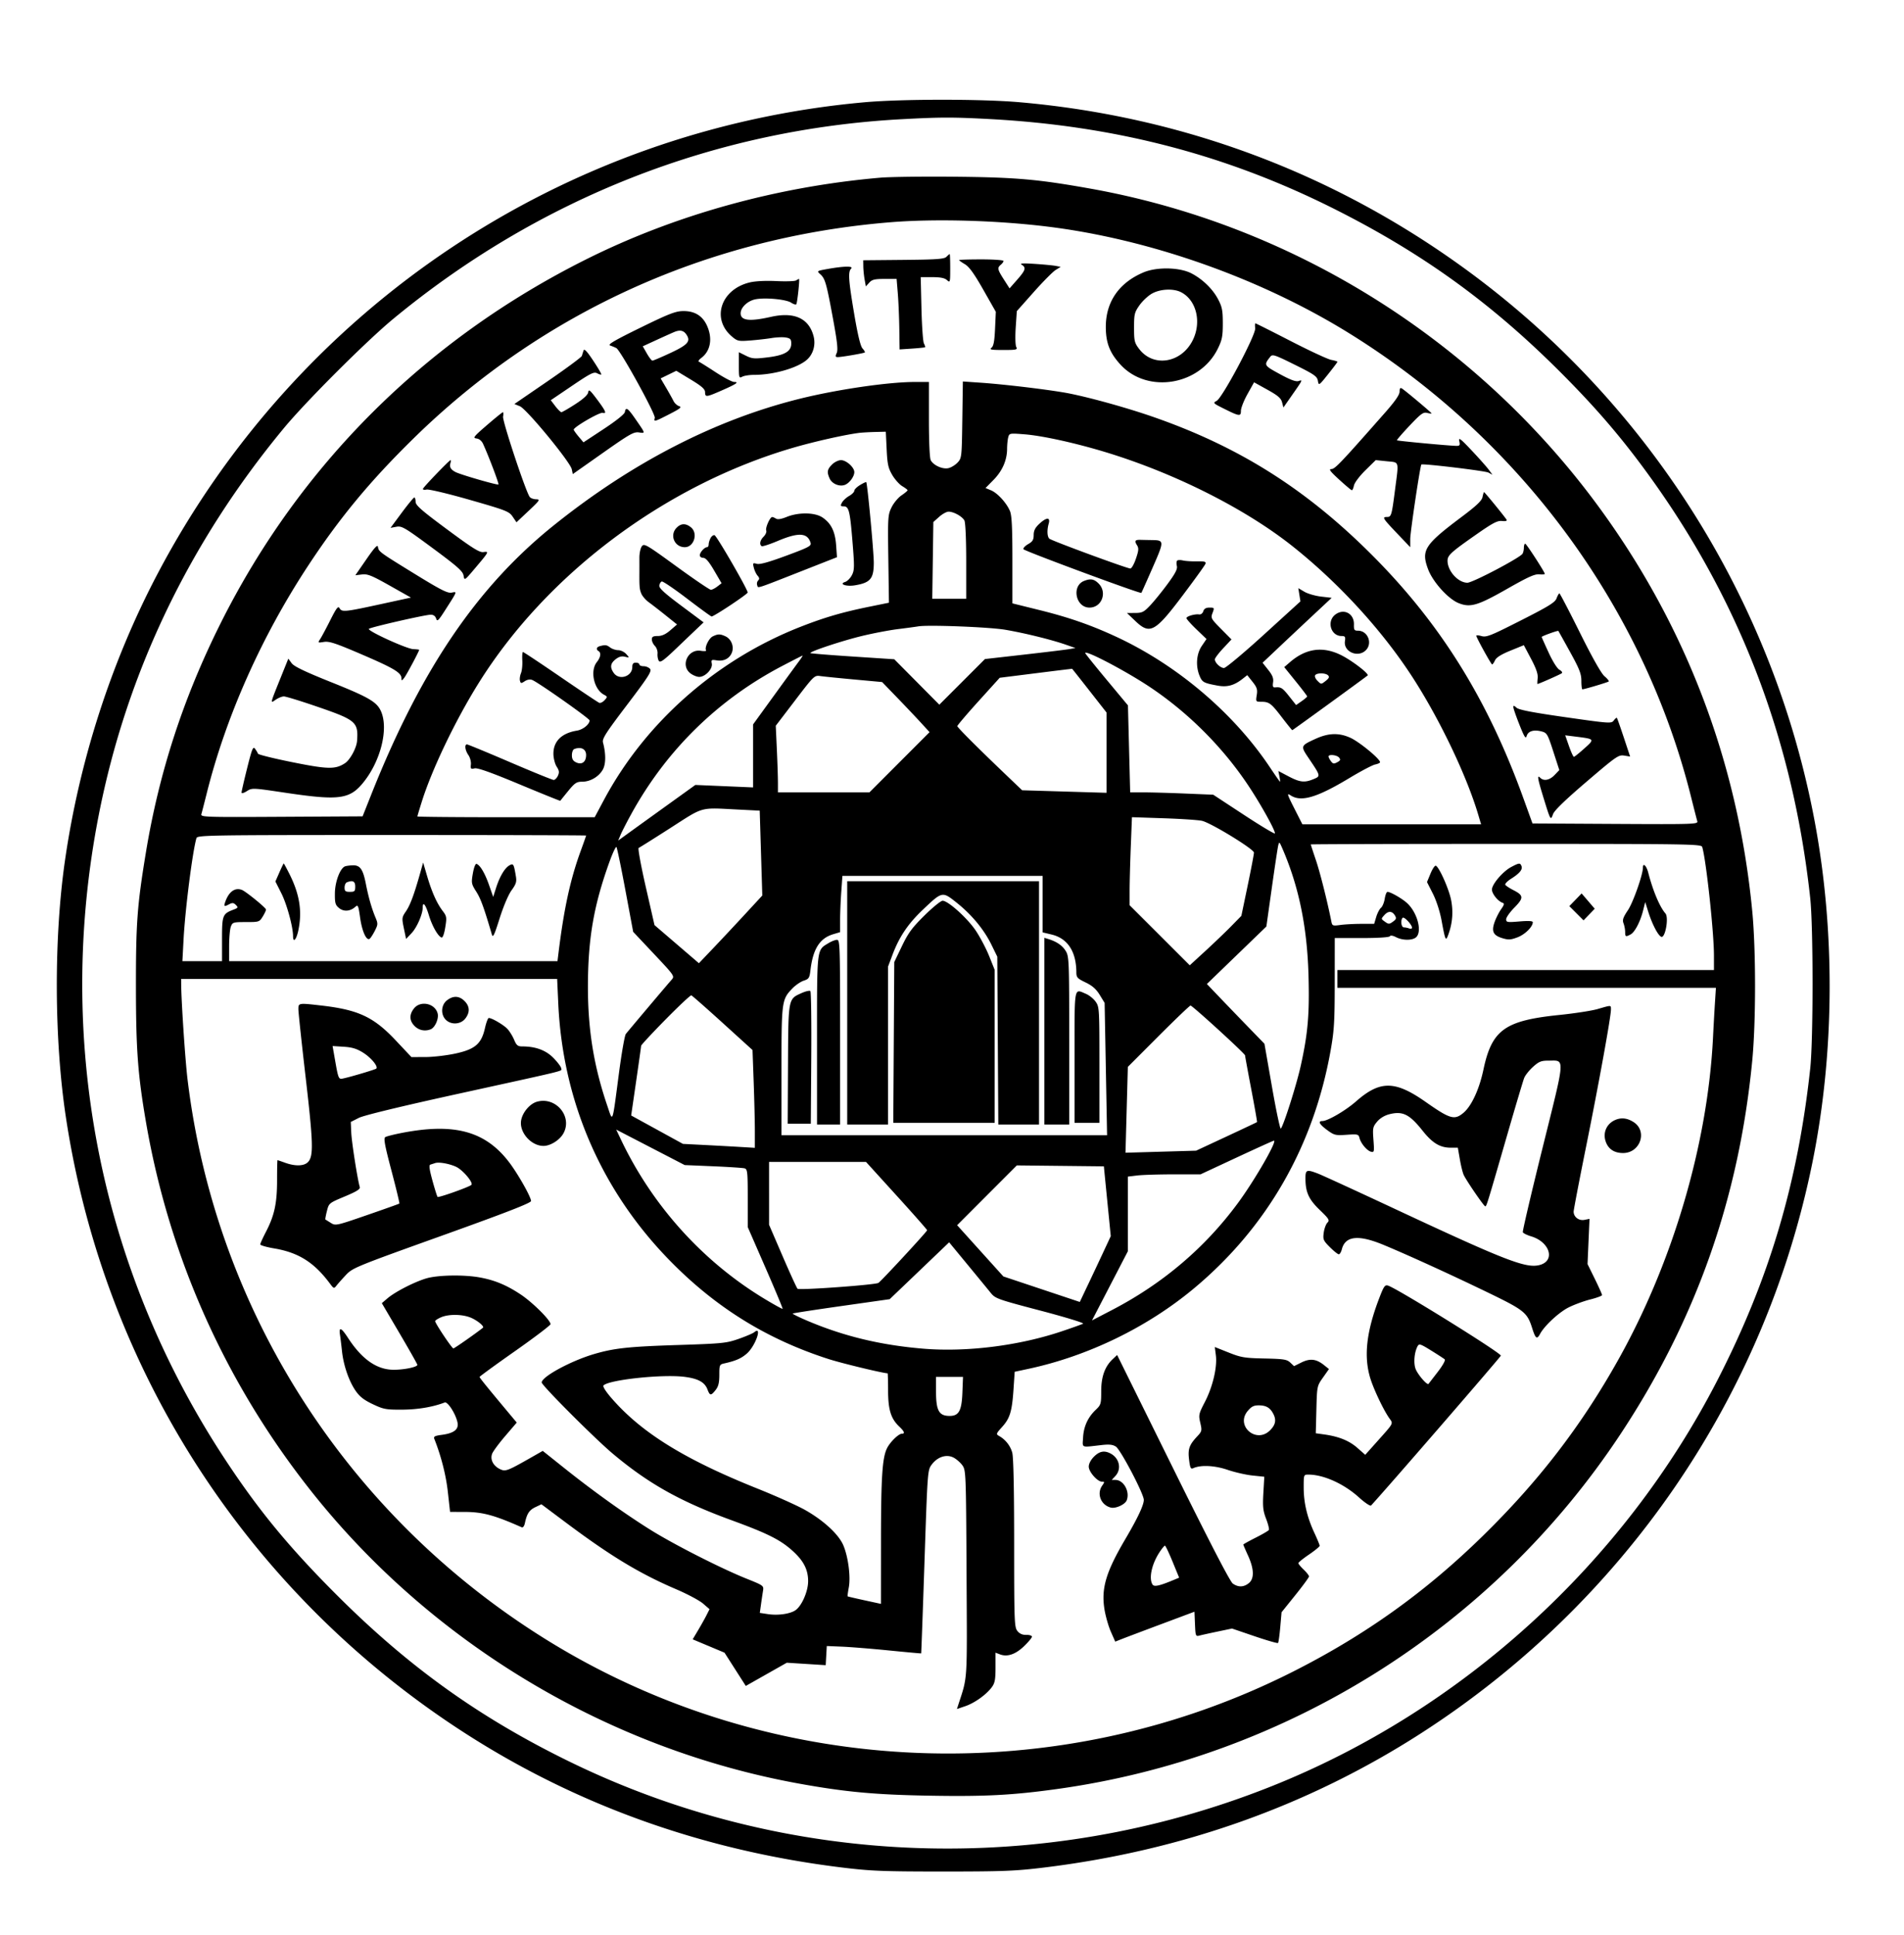 <svg xmlns="http://www.w3.org/2000/svg" viewBox="0 0 1072 1089"><path d="M486.5 57.586C317.376 72.834 167.894 172.57 88.705 323c-26.051 49.487-44.046 105.223-52.141 161.5-6.3 43.804-6.082 100.714.555 144.5C58.781 771.92 140.117 897.3 262 975.66c63.238 40.657 134.439 66.006 212.075 75.505 16.191 1.981 23.093 2.254 56.925 2.254 33.832 0 40.734-.273 56.925-2.254 77.686-9.505 148.797-34.822 212.075-75.505 114.179-73.407 193.584-189.114 220.398-321.16 12.633-62.21 12.978-131.195.97-194-23.639-123.633-93.793-234.205-195.868-308.711C751.225 97.575 665.828 65.573 574 57.542c-21.508-1.881-66.396-1.858-87.5.044m21 9.523c-105.097 5.693-203.815 44.454-286 112.297-15.142 12.499-49.189 46.499-61.681 61.594-53.495 64.644-88.613 138.038-104.24 217.855-24.643 125.868.225 253.968 70.067 360.924 19.24 29.464 36.529 50.558 63.772 77.81 40.591 40.604 80.459 69.166 131.082 93.909 122.58 59.915 266.253 65.122 394.5 14.3 107.764-42.706 199.025-125.7 252.156-229.314 28.936-56.43 45.049-110.61 52.041-174.984 1.754-16.153 1.754-79.847 0-96-9.533-87.775-38.89-165.433-88.994-235.419-15.976-22.315-30.587-39.478-51.194-60.137-39.265-39.364-78.108-67.42-128.009-92.463-60.469-30.345-122.956-46.636-193.5-50.445-20.994-1.133-27.913-1.123-50 .073m-12 32.917c-58.271 5.062-115.579 20.987-165.611 46.021C239.538 191.254 168.72 261.793 124.126 351c-20.894 41.797-34.58 83.826-42.012 129.023-4.894 29.762-5.617 39.614-5.577 75.977.039 34.858 1.067 48.75 5.546 74.976 13.121 76.822 45.166 148.22 94.021 209.481 67.887 85.127 166.846 144.176 274.059 163.534 25.919 4.68 42.516 6.209 73.159 6.742 31.219.542 46.832-.272 71.828-3.745 129.527-18 245.419-91.026 317.377-199.988 42.441-64.264 66.573-132.717 74.033-210 2.098-21.728 2.105-62.153.015-84-8.116-84.831-38.019-162.696-88.535-230.538-69.055-92.738-171.76-156.365-284.75-176.405-29.282-5.194-41.252-6.233-75.79-6.579-17.6-.177-36.5.07-42 .548m6 25.063c-102.648 8.305-195.918 50.498-268.362 121.398-24.619 24.094-41.876 44.911-59.699 72.013-26.231 39.888-46.17 84.641-57.029 128-1.377 5.5-2.74 10.792-3.028 11.76-.495 1.665 1.95 1.746 45.125 1.5l45.649-.26 4.765-12c28.016-70.543 59.669-117.197 103.126-151.999 43.792-35.07 90.176-58.981 137.453-70.857 21.348-5.363 50.532-9.644 65.744-9.644H523v21.066c0 12.536.417 21.845 1.03 22.989 1.539 2.877 6.651 5.174 9.917 4.457 1.541-.339 3.871-1.753 5.177-3.142 2.327-2.475 2.382-2.967 2.682-24.087l.306-21.561 10.088.695c14.41.992 40.928 4.234 50.3 6.149 12.726 2.601 32.495 8.137 46.797 13.106 48.146 16.728 85.825 40.46 122.75 77.312 38.761 38.684 65.432 81.408 85.537 137.016l5.242 14.5 46.658.26c44.136.246 46.629.165 46.132-1.5-.289-.968-1.876-7.16-3.527-13.76C925.27 341.279 855.352 246.665 759 187.207c-49.655-30.642-111.804-52.57-169-59.63-28.687-3.541-63.417-4.518-88.5-2.488m31.391 19.449c-1.28 1.279-5.342 1.573-24.208 1.75l-22.67.212.051 3.5c.028 1.925.363 5.236.744 7.357l.692 3.857 1.905-2.107c1.579-1.747 3.06-2.107 8.66-2.107h6.755l.678 8.25c.373 4.537.751 13.467.84 19.843l.162 11.592 7-.472c3.85-.259 7.149-.6 7.331-.757.182-.156-.103-1.111-.633-2.12-.529-1.01-1.154-9.824-1.388-19.586l-.425-17.75h6.479c4.625 0 7.002.473 8.307 1.655 1.758 1.59 1.829 1.337 1.829-6.5 0-4.485-.129-8.155-.286-8.155-.157 0-.977.692-1.823 1.538m7.109 1.863c0 .221 1.48 1.275 3.289 2.342 2.391 1.411 5.215 5.33 10.338 14.349l7.048 12.408-.432 9.5c-.325 7.133-.83 9.811-2.029 10.75-1.313 1.028-.136 1.25 6.63 1.25 7.514 0 8.148-.152 7.319-1.75-.499-.963-.627-5.886-.285-10.941l.622-9.191 9.5-10.688c5.225-5.879 10.782-11.485 12.348-12.458l2.849-1.77-2.849-.542c-1.566-.298-6.898-.808-11.848-1.133-6.663-.438-8.545-.31-7.25.491 2.613 1.615 2.18 3.048-2.545 8.417l-4.294 4.881-3.206-4.996c-3.626-5.652-3.814-6.569-1.705-8.32.825-.685 1.5-1.64 1.5-2.122 0-.483-5.625-.878-12.5-.878s-12.5.181-12.5.401m-73.861 4.971c-6.312 1.119-6.345 1.143-4.288 2.999 2.73 2.463 3.455 5.004 7.16 25.079 2.388 12.942 2.88 17.494 2.08 19.25-.863 1.893-.757 2.3.599 2.3 2.198 0 14.7-2.151 15.221-2.619.225-.203-.357-1.217-1.296-2.253-1.145-1.266-2.672-7.591-4.649-19.257-3.237-19.104-3.565-23.872-1.766-25.671 1.522-1.522-3.913-1.45-13.061.172m177.704 1.943c-13.803 5.822-21.244 16.571-21.244 30.685 0 8.979 2.23 14.689 8.314 21.29 15.219 16.511 44.646 11.64 54.762-9.064 2.396-4.903 2.798-6.948 2.798-14.226-.001-7.264-.388-9.236-2.659-13.563-3.033-5.777-8.761-11.335-15.019-14.573-6.657-3.444-19.469-3.705-26.952-.549m-195.651 4.545c-.72.457-5.729.617-11.132.357-5.985-.288-11.817.005-14.924.75-16.351 3.923-21.794 20.57-9.977 30.513 3.028 2.548 3.674 2.684 10.286 2.169 3.88-.303 9.305-.921 12.055-1.374 2.75-.453 6.35-.583 8-.29 2.516.448 3 1 3 3.417 0 4.413-3.775 6.599-13.408 7.764-7.334.887-8.613.785-12.145-.962L416 198.251v7.41c0 7.016.103 7.354 1.934 6.374 1.064-.569 4.065-1.035 6.668-1.035 11.231 0 25.12-4.08 30.055-8.829 3.344-3.218 4.656-8.297 3.373-13.06-2.7-10.026-10.932-13.705-24.04-10.745-11.974 2.704-16.99 2.108-16.99-2.018 0-3.333 4.007-7.071 8.477-7.91 5.574-1.045 17.112.063 19.939 1.915 1.364.894 2.682 1.292 2.93.886.583-.956 2.003-14.244 1.52-14.224-.201.009-.955.389-1.674.845m200.35 7.415c-2.178 1.233-5.328 4.189-7 6.57-2.793 3.973-3.042 5.002-3.042 12.569 0 7.542.245 8.563 2.882 12.02 8.057 10.563 23.876 7.914 30.224-5.061 4.987-10.193 1.977-22.435-6.608-26.874-4.308-2.228-11.774-1.876-16.456.776M360.5 184.479c-14.499 7.099-18.526 9.465-17 9.984 1.1.375 2.675 1.03 3.5 1.456 2.332 1.205 22.191 37.243 21.654 39.296-.619 2.368-.352 2.299 8.303-2.131 6.082-3.114 7.078-3.938 5.402-4.47-1.131-.359-2.547-1.656-3.147-2.883-.6-1.227-2.478-4.595-4.173-7.483l-3.082-5.253 4.409-2.142 4.41-2.143 8.086 4.895c6.229 3.771 8.092 5.412 8.112 7.145.034 2.914.623 2.855 9.267-.922 8.28-3.619 10.063-4.828 7.118-4.828-1.123 0-5.825-2.475-10.448-5.499-4.624-3.025-8.858-5.678-9.409-5.897-.551-.218.013-1.146 1.254-2.061 5.297-3.909 6.573-11.018 3.28-18.272-2.532-5.578-7.018-8.289-13.536-8.18-4.189.071-8.08 1.593-24 9.388m346.201.271c.468 3.631-18.431 39.206-21.735 40.913-2.14 1.106-1.96 1.31 3.641 4.12 9.226 4.628 10.06 4.748 10.06 1.442 0-1.542 1.665-5.782 3.701-9.422l3.701-6.618 7.494 4.157c5.908 3.278 7.656 4.778 8.261 7.089l.768 2.932 4.493-6.432c6.584-9.424 6.502-9.252 4.024-8.466-1.527.485-4.574-.647-10.63-3.948-8.95-4.879-9.001-4.971-5.302-9.714 1.214-1.557 2.349-1.188 13.823 4.5 11.009 5.458 12.56 6.536 13 9.042.494 2.809.568 2.761 5.75-3.713 2.888-3.607 5.25-6.75 5.25-6.984 0-.234-1.576-.721-3.501-1.082-1.926-.361-12.205-5.137-22.842-10.612-10.638-5.474-19.559-9.954-19.826-9.954-.266 0-.325 1.238-.13 2.75M380 186.725c-.825.312-5.236 2.284-9.803 4.381l-8.303 3.814 2.303 4.032c1.267 2.218 2.676 4.036 3.132 4.04.455.005 4.868-1.869 9.806-4.163 10.063-4.676 11.86-6.661 9.413-10.396-1.55-2.366-3.478-2.869-6.548-1.708m-51.457 10.581c-.299.932-.724 2.291-.945 3.02-.221.729-8.858 7.119-19.194 14.2l-18.792 12.873 3.101 1.266c3.779 1.541 28.321 31.329 29.2 35.44l.587 2.743 17-11.967c15.073-10.611 17.371-11.913 20.272-11.484 3.712.549 3.789.833-2.081-7.647-4.254-6.145-5.365-6.87-5.871-3.834-.195 1.167-4.815 4.877-11.82 9.49l-11.5 7.573-2.723-3.239c-1.498-1.782-2.735-3.536-2.75-3.898-.059-1.439 14.551-9.92 16.302-9.464 2.478.645 1.727-1.063-3.549-8.065-3.633-4.821-4.328-5.351-4.599-3.501-.209 1.43-2.716 3.731-7.281 6.684-3.829 2.477-7.345 4.504-7.812 4.504-.468 0-2.007-1.516-3.42-3.368l-2.568-3.368 12.011-8.135c10.288-6.967 12.302-7.979 14.036-7.05 1.113.595 2.194.913 2.402.706.207-.208-1.837-3.707-4.543-7.776-3.595-5.406-5.066-6.942-5.463-5.703M788 220.434c0 1.771-2.497 5.385-8.159 11.809-25.246 28.644-28.21 31.758-30.241 31.773-1.647.013-.699 1.298 4.4 5.957 3.575 3.267 6.781 5.96 7.125 5.983.344.024.879-1.194 1.19-2.706.315-1.534 3.149-5.295 6.411-8.507l5.846-5.757 6.214.649c7.224.755 6.808-.66 4.673 15.907-1.902 14.756-2.111 15.458-4.61 15.458-2.803 0-2.323.764 5.901 9.396l7.25 7.61v-4.596c0-3.933 5.612-41.48 6.269-41.944.912-.644 35.917 3.563 37.734 4.535l2.298 1.23-2.108-2.865c-1.159-1.576-5.503-6.466-9.654-10.866-6.196-6.568-7.437-7.508-6.934-5.25.534 2.402.313 2.745-1.747 2.712-4.165-.068-32.994-2.765-33.347-3.12-.188-.188 2.995-3.878 7.073-8.201 6.399-6.781 7.758-7.772 9.916-7.23 1.375.345 2.5.465 2.5.268 0-.426-14.938-12.95-16.75-14.043-.87-.525-1.25.021-1.25 1.798m-513.846 18.869c-7.447 6.422-8.081 7.23-5.886 7.5 1.525.188 2.929 1.328 3.696 3 3.154 6.879 9.073 22.493 8.677 22.889-.511.511-21.154-5.451-24.141-6.973-2.688-1.369-3.564-2.866-2.91-4.969.3-.962.336-1.75.081-1.75-.689 0-15.113 14.977-15.519 16.113-.193.541.696.746 2 .461 1.323-.29 11.953 2.236 24.348 5.786 20.539 5.882 22.142 6.51 24.145 9.462l2.145 3.162 6.855-6.449c6.299-5.925 6.642-6.452 4.227-6.492-1.445-.024-3.068-.605-3.607-1.293-2.186-2.789-15.481-42.84-15.021-45.248.263-1.376.204-2.478-.133-2.449-.336.029-4.367 3.291-8.957 7.25M483.5 243.69c-8.215 1.068-25.3 4.925-37.082 8.37-72.013 21.058-138.813 71.144-177.192 132.857-12.939 20.806-25.923 47.904-31.669 66.091-1.406 4.452-2.557 8.297-2.557 8.544 0 .246 22.46.448 49.911.448h49.911l5.142-9.623c23.435-43.86 63.553-79.153 111.036-97.681 13.432-5.241 23.281-8.108 38.5-11.207l11-2.241-.35-24.601c-.335-23.479-.253-24.803 1.79-29.023 1.177-2.431 3.694-5.479 5.593-6.773 1.899-1.293 3.456-2.591 3.46-2.885.004-.294-1.337-1.329-2.979-2.299-1.643-.97-4.188-3.815-5.657-6.322-2.27-3.872-2.743-6.045-3.148-14.451l-.476-9.894-6.117.15c-3.364.082-7.466.325-9.116.54m84.158 2.454c-.347 1.296-.637 4.212-.644 6.48-.021 6.38-2.662 12.437-7.62 17.477l-4.526 4.602 3.071 1.272c3.664 1.517 8.777 7.102 10.686 11.67 1.039 2.486 1.375 9.242 1.375 27.63v24.34l15.25 3.777c16.601 4.111 29.185 8.494 43.418 15.124 34.31 15.983 66.077 43.004 86.401 73.495 2.929 4.394 5.45 7.989 5.603 7.989.153 0 .007-1.356-.325-3.014l-.603-3.014 5.73 3.014c6.436 3.386 9.023 3.669 14.109 1.544 4.053-1.694 4.059-1.671-2.879-11.938-4.538-6.714-4.478-6.872 4.047-10.752 7.297-3.321 13.179-3.476 19.637-.52 5.036 2.306 16.612 11.852 16.612 13.7 0 .402-1.237.978-2.75 1.282-1.513.303-8.059 3.749-14.547 7.658-18.226 10.979-27.138 13.606-33.04 9.739-2.239-1.467-2.048-.791 2.073 7.343l4.539 8.958H833.892l-1.554-5.25c-6.397-21.614-21.161-52.7-36.214-76.25-17.102-26.757-41.727-53.804-68.124-74.824-26.703-21.264-66.51-41.318-105.571-53.185-16.909-5.137-35.497-9.228-45.535-10.023-8.45-.668-8.617-.638-9.236 1.676m-99.203 15.311c-2.733 2.733-2.989 4.278-1.317 7.948 1.336 2.933 5.48 4.653 8.51 3.531 2.575-.952 5.352-4.689 5.352-7.202 0-2.681-4.514-6.732-7.5-6.732-1.425 0-3.695 1.105-5.045 2.455m15.749 11.567c-1.762 1.072-3.207 2.518-3.21 3.213-.004.696-1.315 2.009-2.914 2.919-1.598.909-3.411 2.597-4.028 3.75-.971 1.813-.844 2.096.938 2.096 2.944 0 3.558 2.466 4.994 20.055 1.139 13.959 1.103 15.876-.347 18.679-.888 1.718-2.593 3.435-3.789 3.814-3.754 1.192.597 2.719 5.454 1.915 8.694-1.44 10.623-3.702 10.666-12.506.03-6.11-3.597-44.919-4.26-45.582-.165-.166-1.742.576-3.504 1.647m350.493 6.744c-.417 2.084-3.339 4.857-11.855 11.25-20.849 15.65-22.793 18.695-18.783 29.413 2.663 7.117 11.301 16.698 17.174 19.047 6.595 2.639 10.717 1.427 27.349-8.04 11.866-6.755 15.586-8.425 18.185-8.163 1.797.181 3.147.024 3-.349-.914-2.321-10.402-16.871-11.017-16.895-.413-.016-.757.983-.765 2.221-.009 1.238-.354 2.783-.768 3.434-1.478 2.324-28.089 16.316-31.031 16.316-5.204 0-11.186-6.602-11.186-12.345 0-3.089 1.842-4.78 16-14.684 9.484-6.635 12.057-7.988 14.68-7.717 2.002.206 2.954-.057 2.57-.713-.914-1.559-12.33-15.541-12.689-15.541-.171 0-.56 1.245-.864 2.766m-608.508 8.833-6.312 8.515 3.312-.61c3.044-.561 4.679.401 20.311 11.954 14.111 10.43 17.085 13.065 17.5 15.507.499 2.936.511 2.929 6.5-4.157 7.869-9.31 7.984-9.531 4.699-9.056-2.19.317-6.048-2.09-20.449-12.755-14.509-10.745-17.75-13.588-17.75-15.571 0-1.334-.338-2.407-.75-2.384-.412.023-3.59 3.874-7.061 8.557m302.577 2.317-3.266 2.916-.305 21.584L524.89 337H544v-21.066c0-12.536-.417-21.845-1.03-22.989-1.216-2.274-6.027-4.945-8.905-4.945-1.118 0-3.503 1.312-5.299 2.916m-85.844.054c-2.964 1.205-5.078 1.544-6 .961-.782-.495-1.748-.907-2.146-.916-1.238-.026-3.951 6.087-3.371 7.598.302.788-.34 2.322-1.428 3.41-2.07 2.07-2.575 4.49-1.123 5.387.47.29 4.556-1.033 9.079-2.941 11.66-4.918 16.712-4.635 18.428 1.031.541 1.787-.913 2.562-13.627 7.27-9.925 3.675-14.96 5.066-16.631 4.595-2.234-.629-2.348-.477-1.672 2.23.398 1.598 1.359 3.609 2.133 4.469 1.039 1.153 1.115 1.857.29 2.682-.616.616-.849 1.824-.519 2.685.676 1.76-1.942 2.616 28.036-9.167l16.871-6.632-.481-6.735c-.557-7.775-2.806-12.337-7.713-15.644-4.257-2.868-13.448-2.998-20.126-.283m142.184 3.931c-2.274 2.124-3.108 3.798-3.112 6.25-.005 2.69-.612 3.693-3.083 5.1-1.692.963-2.91 2.253-2.705 2.867.318.954 65.798 25.211 66.408 24.601.121-.12 2.964-6.488 6.32-14.149 6.668-15.228 6.661-15.472-.434-15.581-2.2-.033-5.042-.09-6.315-.127-3.121-.088-3.562.562-2.035 3.006 1.078 1.727.982 2.963-.594 7.597-1.034 3.044-2.44 5.535-3.123 5.535-1.911 0-44.535-15.702-45.649-16.816-1.219-1.219-1.364-4.805-.342-8.434 1.053-3.737-1.244-3.672-5.336.151M381 297c-4.147 4.147-1.301 11 4.568 11 5.173 0 7.587-7.837 3.446-11.19-2.908-2.354-5.532-2.292-8.014.19m19.068 5.873c-.588 1.098-1.068 2.7-1.068 3.561 0 .861-.418 1.566-.929 1.566-1.426 0-4.071 2.97-4.071 4.571 0 .786.88 1.429 1.956 1.429 1.369 0 3.207 2.143 6.13 7.147l4.174 7.148-2.38 1.83c-1.309 1.007-2.944 1.841-3.634 1.853-.69.012-9.412-5.909-19.382-13.159-17.094-12.43-18.205-13.073-19.512-11.286-.762 1.042-1.374 3.936-1.361 6.431.014 2.495.016 6.111.006 8.036-.048 8.362.065 9.637 1.068 12.108.583 1.435 2.495 3.645 4.248 4.911 1.753 1.267 6.041 4.593 9.53 7.392l6.343 5.089-3.76 3.25c-2.619 2.265-4.77 3.25-7.093 3.25-2.625 0-3.333.41-3.333 1.929 0 1.06.776 2.704 1.723 3.652.948.947 1.617 2.892 1.487 4.321-.13 1.429.197 3.263.726 4.075.775 1.19 2.674-.161 9.763-6.942a5130.798 5130.798 0 0 1 12.127-11.57l3.326-3.151-12.613-9.404c-9.444-7.041-12.541-9.888-12.326-11.329.158-1.058.783-2.087 1.388-2.286.606-.2 7.021 4.153 14.256 9.671 7.236 5.519 13.435 10.034 13.776 10.034 1.379 0 20.312-12.572 20.331-13.5.035-1.703-17.393-31.839-18.646-32.242-.651-.209-1.663.518-2.25 1.615m-193.786 11.938-6.217 8.99 3.717-.451c3.169-.384 5.479.543 15.651 6.282l11.933 6.733-17.433 3.791c-19.89 4.325-21.48 4.475-22.778 2.157-.762-1.363-1.759-.067-5.174 6.724-2.326 4.627-4.885 9.414-5.688 10.638-1.43 2.183-1.388 2.215 2.106 1.648 2.955-.48 6.625.737 21.472 7.122 18.038 7.756 22.102 10.204 22.161 13.344.028 1.496.227 1.459 1.582-.289 1.338-1.727 8.391-14.957 8.383-15.725-.002-.151-1.464-.324-3.25-.384-3.779-.126-26.196-10.373-25.032-11.441 1.019-.935 31.727-7.95 34.801-7.95 1.529 0 2.589.754 3.035 2.161.599 1.888 1.245 1.287 5.106-4.75 6.991-10.931 6.815-10.452 3.617-9.839-2.259.433-6.058-1.489-20.476-10.358-20.351-12.519-20.574-12.682-20.988-15.376-.231-1.506-1.888.264-6.528 6.973m456.474.766c-.396.396-.464 1.74-.151 2.987.428 1.705-.863 4.211-5.206 10.102-3.177 4.309-7.585 9.747-9.796 12.084-3.569 3.774-4.529 4.253-8.561 4.273l-4.542.023 4.692 4.477c8.26 7.881 11.099 6.34 26.841-14.567 6.625-8.799 12.311-16.69 12.635-17.534.487-1.269-.342-1.519-4.789-1.441-2.959.051-6.509-.18-7.891-.515-1.382-.334-2.836-.284-3.232.111m-52.441 11.43c-7.134 2.874-4.642 14.993 3.083 14.993 6.912 0 10.156-8.537 5.147-13.545-2.567-2.568-4.574-2.921-8.23-1.448m121.265 7.773.594 3.72-20.596 18.75C700.25 367.563 690.155 376 689.146 376c-2.02 0-5.146-2.959-5.146-4.872 0-.667 2.104-3.464 4.677-6.213l4.676-5-5.895-5.958c-5.654-5.713-5.85-6.081-4.764-8.957 1.093-2.896 1.033-3-1.713-3-1.991 0-3.042.616-3.496 2.049-.369 1.161-1.373 1.94-2.318 1.797-2.391-.361-7.167 1.031-7.167 2.089 0 .493 2.54 3.337 5.645 6.32l5.645 5.425-2.645 3.892c-3.05 4.488-3.551 11.324-1.236 16.864 1.499 3.589 2.277 4.011 10.077 5.465 5.418 1.009 9.363-.064 14.192-3.862l2.56-2.014 2.969 3.736c2.501 3.146 2.875 4.328 2.369 7.487-.578 3.619-.496 3.752 2.33 3.752 4.664 0 5.698.76 11.699 8.594 3.12 4.073 5.816 7.406 5.992 7.406.253 0 40.47-29.205 42.403-30.792 1.048-.861-8.778-8.41-14.909-11.456-10.318-5.125-19.793-3.821-28.813 3.966l-3.223 2.782 6.47 8c3.558 4.4 6.462 8.225 6.455 8.5-.008.275-1.415 1.479-3.128 2.675l-3.113 2.175-3.893-4.925c-3.786-4.79-4.622-5.318-7.928-5.006-1.21.115-1.478-.556-1.141-2.853.334-2.278-.327-3.972-2.738-7.017l-3.179-4.014 8.82-8.331a6123.295 6123.295 0 0 1 19.455-18.268l10.635-9.936-5.964-.698c-3.281-.384-7.507-1.608-9.393-2.721l-3.427-2.022.594 3.721m144.809 2.001c-.868 2.299-4.352 4.455-20.127 12.456-17.194 8.721-19.389 9.587-22.236 8.77-1.737-.498-3.016-.518-2.842-.044.961 2.617 8.408 16.017 8.905 16.026.325.006 1.069-1.041 1.655-2.327.728-1.597 3.464-3.315 8.641-5.423l7.575-3.085 4.065 7.673c2.917 5.505 3.968 8.591 3.721 10.923-.19 1.788-.239 3.25-.111 3.25.687 0 12.996-5.45 13.722-6.076.472-.406-.128-1.266-1.332-1.911-1.279-.684-3.817-4.712-6.107-9.692-2.155-4.686-3.918-8.639-3.918-8.785 0-.47 9.112-3.76 9.395-3.392.151.196 3.127 5.531 6.615 11.856 5.281 9.578 6.34 12.294 6.342 16.25.001 2.613.261 4.75.578 4.75 1.132 0 14.349-3.945 14.83-4.427.27-.27-.803-1.589-2.384-2.932-1.831-1.554-6.867-10.472-13.858-24.541-6.04-12.155-11.229-22.1-11.531-22.1-.302 0-1.021 1.251-1.598 2.781m-124.682 9.235c-4.848 3.813-2.379 11.984 3.62 11.984 1.999 0 2.267.409 1.901 2.901-.877 5.975 7.338 9.533 11.772 5.099 3.923-3.923 1.091-11-4.401-11-2.098 0-2.388-.443-2.301-3.516.175-6.187-5.773-9.258-10.591-5.468M517 352.566c-1.375.236-6.55.933-11.5 1.55s-14.175 2.385-20.5 3.929c-11.353 2.772-29.475 8.814-28.714 9.574.215.216 10.927 1.082 23.803 1.925l23.411 1.533 12.682 12.785 12.681 12.784 12.844-12.844 12.844-12.843 21.974-2.491c12.086-1.369 23.55-2.765 25.475-3.101l3.5-.611-5.5-1.913c-8.083-2.812-23.198-6.532-34.014-8.372-8.974-1.526-43.386-2.865-48.986-1.905m-115.697 5.631c-2.206 1.066-4.723 6.314-3.769 7.859.281.454-1.041.574-2.938.266-7.203-1.169-11.614 8.159-5.961 12.605 1.449 1.14 3.719 2.073 5.045 2.073 3.393 0 7.65-4.492 7.081-7.472-.412-2.151-.177-2.307 2.757-1.831 4.018.652 7.281-1.038 8.575-4.442 1.303-3.428-.399-7.618-3.708-9.125-2.961-1.35-4.174-1.338-7.082.067m-63.553 5.492c-1.935.506-2.295 1.856-.75 2.811 1.575.974 1.176 3.461-1 6.227-3.881 4.934-1.603 15.274 4.029 18.289 2.053 1.098 2.068 1.22.367 3.099-.973 1.075-2.329 1.741-3.012 1.479-.684-.262-10.477-6.803-21.763-14.536-11.287-7.732-20.81-14.058-21.163-14.058-.353 0-.526 2.137-.384 4.75.141 2.613-.2 5.858-.759 7.213-.559 1.354-.812 3.246-.561 4.204.411 1.571.677 1.597 2.707.267 1.403-.919 2.981-1.185 4.185-.705 3.441 1.373 32.345 21.739 32.316 22.771-.064 2.259-3.745 5.203-7.211 5.765-8.614 1.398-13.311 6.127-13.157 13.247.052 2.4.887 5.573 1.855 7.05 1.396 2.131 1.536 3.176.677 5.062-.596 1.307-1.669 2.376-2.385 2.376-.716 0-11.783-4.5-24.592-10s-23.708-10-24.219-10c-1.506 0-1.066 3.36.786 6.004.943 1.347 1.582 3.715 1.42 5.262-.263 2.505-.038 2.747 2.062 2.22 1.651-.414 9.208 2.267 25.248 8.959 12.591 5.252 22.95 9.439 23.021 9.302.071-.136 2.062-2.61 4.424-5.497 3.756-4.591 4.755-5.25 7.952-5.254 4.639-.004 9.59-2.998 11.697-7.073 1.611-3.116 1.604-8.826-.018-14.948-.572-2.157 1.401-5.252 13.537-21.237 11.957-15.749 14.008-18.952 12.952-20.225-.691-.832-2.326-1.513-3.633-1.513-1.308 0-2.378-.45-2.378-1s-.9-1-2-1c-1.451 0-2 .667-2 2.429 0 5.355-7.38 7.722-10.443 3.348-2.23-3.182-1.932-5.337 1.064-7.693 1.85-1.456 3.393-1.874 5.25-1.423 2.622.637 2.624.633.724-1.511-1.048-1.183-3.073-2.164-4.5-2.182-1.427-.017-3.469-.692-4.536-1.5-1.975-1.493-2.702-1.591-5.809-.779M611 367.585c0 .294 5.414 7.041 12.032 14.994l12.032 14.46.628 24.481.627 24.48 7.59.003c4.175.002 14.696.298 23.38.659l15.789.654 17.211 11.295c9.466 6.212 17.34 10.93 17.497 10.485.446-1.266-7.475-15.609-14.51-26.272-14.375-21.788-33.86-41.388-55.652-55.98C634.221 377.869 611 365.658 611 367.585M440.5 374.8c-36.215 18.94-65.191 47.309-84.977 83.2-2.577 4.675-5.314 9.993-6.082 11.819l-1.396 3.319 4.727-3.431c2.601-1.886 12.378-8.933 21.728-15.659l17-12.228 16.25.696 16.25.697v-35.457l11.691-16.128c6.429-8.87 12.783-17.59 14.118-19.378 1.336-1.788 2.262-3.239 2.06-3.226-.203.012-5.319 2.612-11.369 5.776m-283.259 8.585c-5.076 12.603-5.083 12.639-2.263 10.63 1.557-1.108 3.743-2.015 4.859-2.015 1.115 0 9.821 2.684 19.345 5.965 21.23 7.313 22.623 8.526 21.857 19.035-.292 4.008-3.91 10.685-6.824 12.594-5.405 3.542-9.57 3.46-29.683-.586-10.432-2.099-19.111-4.245-19.286-4.77-.175-.525-.905-1.757-1.623-2.738-1.137-1.556-1.709-.167-4.464 10.832-1.737 6.938-3.159 13.122-3.159 13.74 0 .662 1.225.349 2.979-.762 2.942-1.863 3.207-1.852 21.25.84 31.014 4.627 36.787 3.832 44.684-6.159 9.45-11.956 13.803-29.556 9.723-39.32-2.29-5.481-6.636-8.059-28.034-16.63-15.086-6.043-21.076-8.92-22.426-10.773l-1.842-2.529-5.093 12.646m425.942-4.439-20.318 2.554-11.932 13.191C544.37 401.947 539 408.254 539 408.709c0 .771 11.553 12.307 29 28.958l7.5 7.158 23.75.71 23.75.71v-45.198l-9.613-12.273c-5.287-6.751-9.675-12.298-9.75-12.328-.075-.03-9.28 1.095-20.454 2.5m157.255 1.155c-.375.605.236 2.018 1.357 3.138 2.036 2.037 2.039 2.037 4.569.047 1.904-1.498 2.247-2.275 1.383-3.139-1.461-1.461-6.415-1.493-7.309-.046m-292.807 14.177-10.86 14.222.614 13.408c.338 7.375.615 15.812.615 18.75V446h51.522l16.925-16.947 16.925-16.947-4.857-5.303c-2.671-2.917-8.683-9.262-13.358-14.1l-8.502-8.798-15.577-1.429c-8.568-.786-17.155-1.652-19.082-1.925-3.484-.493-3.567-.413-14.365 13.727m404.433 3.817c.035.773 1.587 5.23 3.448 9.905 2.774 6.965 3.507 8.092 4.056 6.239.807-2.718 3.961-3.677 8.352-2.54 3.063.794 3.411 1.387 6.626 11.297l3.393 10.458-2.656 2.773c-2.808 2.931-6.087 3.569-8.083 1.573-1.901-1.901-1.532.31 1.929 11.544 3.865 12.546 3.925 12.647 5.272 8.901.742-2.062 6.884-8 18.9-18.272 16.726-14.299 18.003-15.185 21.151-14.674l3.35.543-3.541-10.671c-1.948-5.869-3.708-10.863-3.912-11.098-.203-.235-.984.413-1.735 1.44-1.324 1.81-2.136 1.756-27.151-1.815-18.694-2.669-26.293-4.139-27.625-5.345-1.445-1.307-1.824-1.362-1.774-.258m31.314 21.849c1.166 3.331 2.41 6.056 2.763 6.056.354 0 3-2.12 5.881-4.71 5.956-5.354 5.992-5.308-5.192-6.706l-5.574-.696 2.122 6.056m-560.128 1.718c-.687.278-1.25 1.827-1.25 3.443 0 2.154.659 3.238 2.47 4.063 3.19 1.454 5.53-.317 5.53-4.183 0-3.42-2.932-4.863-6.75-3.323M748 425.809c0 .445.598 1.627 1.329 2.626 1.116 1.527 1.688 1.626 3.565.622 1.794-.96 2.001-1.479 1.048-2.627-1.253-1.51-5.942-2-5.942-.621m-370.5 40.213c-9.35 5.999-17.416 11.062-17.923 11.251-.508.188 1.292 10.041 4 21.893l4.923 21.551 12.5 10.725 12.5 10.726 8-8.394c4.4-4.616 12.43-13.19 17.845-19.053l9.846-10.66-.727-23.883-.726-23.883-12.619-.643c-21.344-1.089-18.565-1.855-37.619 10.37m259.158 10.624c-.362 9.17-.658 20.319-.658 24.775v8.101l16.932 16.91 16.931 16.909 8.819-8.092c4.85-4.451 11.386-10.716 14.525-13.921l5.708-5.828 3.542-16.972c1.949-9.335 3.543-17.721 3.543-18.635 0-1.919-23.789-16.488-29.142-17.847-1.847-.47-11.5-1.128-21.45-1.463l-18.093-.61-.657 16.673m-526.047-4.896c-2.189 7.321-6.35 39.953-7.256 56.912l-.66 12.338H125v-12.345c0-13.489.315-14.303 6.425-16.626 2.644-1.006 2.774-1.259 1.365-2.668-1.215-1.214-2.008-1.315-3.608-.459-2.793 1.496-3.212 1.389-2.56-.652 1.981-6.197 5.555-8.916 9.624-7.319 2.149.843 12.984 9.625 13.5 10.942.135.345-.646 2.089-1.735 3.877-1.954 3.204-2.088 3.25-9.521 3.25-7.173 0-7.587.125-8.515 2.565-.536 1.411-.975 6.361-.975 11V541h184.877l.587-4.75c3.075-24.898 6.637-41.254 12.455-57.191 1.694-4.643 3.081-8.581 3.081-8.75 0-.17-49.245-.309-109.433-.309-103.355 0-109.461.097-109.956 1.75M719.647 476c-.322 1.375-1.95 12.175-3.618 24l-3.032 21.5-16.748 16.183-16.749 16.184 6.995 7.316A3962.999 3962.999 0 0 0 702.702 578l9.212 9.5 4.241 24.252c2.333 13.338 4.568 23.913 4.968 23.5 1.551-1.606 8.858-24.623 11.239-35.404 4.025-18.227 4.946-28.91 4.362-50.626-.736-27.393-5.442-50.273-14.752-71.715-1.656-3.814-1.768-3.886-2.325-1.507m18.353-.688c0 .172 1.302 4.163 2.892 8.87 2.379 7.037 6.436 23.15 8.737 34.697.44 2.208.803 2.334 5.062 1.75 2.523-.346 7.829-.629 11.79-.629h7.202l1.163-3.881c.64-2.135 1.84-4.444 2.668-5.13.827-.687 1.782-2.99 2.123-5.119.34-2.128 1.029-3.87 1.531-3.87 1.724 0 8.336 3.798 11.129 6.393 5.652 5.251 8.468 15.699 5.132 19.036-1.987 1.986-7.653 2.024-11.422.075-1.825-.944-3.121-1.129-3.509-.5-.366.591-6.796.996-15.807.996H751.5l-.019 25.25c-.017 21.989-.32 26.929-2.346 38.25-9.622 53.747-35.763 99.272-76.635 133.467-26.332 22.031-59.831 38.33-93.604 45.544l-7.604 1.625-.646 9.682c-.84 12.597-2.002 16.463-6.416 21.349-3.428 3.795-3.527 4.087-1.717 5.1 3.582 2.005 6.319 5.465 7.399 9.355.699 2.516 1.079 20.437 1.082 51.017.006 44.243.119 47.279 1.842 49.407 1.251 1.545 2.845 2.239 5 2.178 1.74-.05 3.164.407 3.164 1.014 0 .608-2.008 3.029-4.463 5.381-4.787 4.587-9.403 6.143-13.547 4.567l-2.49-.947v8.304c0 6.859-.364 8.795-2.093 11.13-3.12 4.215-9.64 8.878-14.935 10.682l-4.693 1.599.717-2.227c5.376-16.698 5.03-11.238 4.698-74.151-.297-56.285-.363-58.004-2.329-60.765-1.112-1.563-3.365-3.535-5.005-4.383-3.961-2.048-9.003-.442-12.25 3.903-2.362 3.159-2.374 3.324-4.099 54.669-.951 28.325-1.793 51.562-1.87 51.638-.078.077-8.241-.667-18.141-1.652-9.9-.986-21.825-1.948-26.5-2.139l-8.5-.347-.307 5.389-.307 5.388-10.949-.692-10.948-.693-11.545 6.534-11.545 6.534-5.988-9.359-5.989-9.36-8.964-3.758-8.964-3.759 3.049-5.112c1.677-2.812 3.812-6.629 4.746-8.483l1.696-3.37-3.648-3.154c-2.007-1.735-8.754-5.339-14.993-8.009-20.811-8.907-37.067-18.739-62.675-37.91l-13.33-9.979-3.438 1.639c-3.426 1.634-4.715 3.607-5.874 8.995-.367 1.709-1.092 2.628-1.819 2.306-15.554-6.88-22.055-8.62-32.258-8.635l-8.049-.012-1.251-11.25c-1.058-9.522-3.759-20.107-7.621-29.864-.517-1.307.283-1.736 4.202-2.256 6.893-.914 9.633-3.06 8.857-6.938-.957-4.786-5.52-11.932-7.206-11.285-6.657 2.555-15.148 3.99-23.882 4.038-9.196.051-10.533-.198-16.626-3.084-4.991-2.365-7.38-4.236-9.683-7.583-3.768-5.478-6.809-14.339-7.644-22.278-.347-3.3-.858-7.462-1.134-9.25-.711-4.591.739-4.039 4.455 1.695 7.881 12.164 16.322 18.059 25.842 18.049 5.962-.005 13.298-1.548 13.279-2.791-.006-.387-4.512-8.353-10.013-17.703l-10.002-17 3.186-2.717c4.306-3.673 15.121-9.229 21.84-11.22 6.459-1.914 21.105-2.176 30.13-.539 8.401 1.523 15.098 4.309 23.023 9.578 6.767 4.499 16.887 14.576 16.799 16.729-.026.643-9.021 7.469-19.988 15.169-10.966 7.7-19.945 14.24-19.952 14.534-.011.474 4.345 5.848 17.081 21.073l3.853 4.606-6.458 7.539c-3.552 4.147-6.878 8.643-7.391 9.992-1.235 3.25.586 6.836 4.401 8.665 3.161 1.516 4.019 1.184 19.041-7.383l5.038-2.874 12.462 9.938c15.984 12.746 33.427 25.241 47.961 34.353 13.107 8.217 39.818 21.808 54.292 27.623 9.67 3.885 9.785 3.971 9.3 6.934-.27 1.65-.785 5.103-1.144 7.673l-.652 4.674 4.648.697c5.549.832 12.203-.087 15.298-2.113 3.609-2.361 7.258-10.627 7.258-16.438 0-6.539-2.563-11.516-8.835-17.155-6.848-6.157-14.043-9.756-34.344-17.179-28.843-10.546-46.685-20.545-66.821-37.445-10.117-8.492-40-38.424-40-40.067 0-3.247 16.441-12.164 29.5-15.999 11.34-3.331 19.313-4.187 47.404-5.094 24.818-.801 27.089-1.031 33.974-3.44 4.058-1.42 8.006-3.103 8.774-3.74 4.751-3.943.732 7.703-4.131 11.974-3.152 2.767-6.326 4.154-12.771 5.581-2.617.58-2.75.892-2.75 6.455 0 4.4-.513 6.498-2.073 8.481-2.627 3.34-3.235 3.306-4.581-.259-1.559-4.13-5.286-6.168-13.062-7.139-12.362-1.545-42.29 1.639-45.49 4.839-.561.561 1.246 3.414 4.631 7.307 16.847 19.38 41.09 34.377 82.091 50.784 10.458 4.185 22.578 9.633 26.932 12.106 10.319 5.861 18.719 13.63 21.341 19.737 2.76 6.426 4.238 17.735 3.108 23.781-.494 2.646-.786 4.904-.648 5.018.138.114 4.414 1.111 9.501 2.217l9.25 2.01.02-35.633c.02-35.981.748-46.849 3.493-52.159 1.787-3.454 6.449-7.974 8.227-7.974 1.93 0 1.487-1.252-1.414-4-4.717-4.467-6.28-9.487-6.304-20.25-.012-5.362-.135-9.754-.272-9.758-2.822-.089-25.842-5.649-33.25-8.03-35.148-11.299-64.208-29.435-90.239-56.319-37.994-39.239-59.444-89.07-61.942-143.893l-.626-13.75H102l.009 2.75c.031 9.399 2.252 42.803 3.574 53.75 15.761 130.539 90.357 246.605 203.182 316.137 126.335 77.859 286.563 84.41 419.47 17.15 40.54-20.515 74.413-44.746 106.627-76.274 31.445-30.775 55.367-61.862 76.193-99.013 30.82-54.981 50.422-121.59 53.412-181.5.316-6.325.813-15.212 1.106-19.75l.531-8.25H753v-10h212l-.003-8.25c-.006-13.105-4.405-53.763-6.601-61-.501-1.653-6.635-1.75-110.463-1.75-60.463 0-109.933.141-109.933.312m-394.734 9.454c-9.025 24.894-12.278 43.805-12.248 71.208.027 23.791 3.359 44.21 10.775 66.026 3.404 10.012 2.775 11.729 6.771-18.5 1.454-11 3.159-20.672 3.79-21.493 1.323-1.723 23.085-27.499 25.789-30.546 1.779-2.005 1.611-2.251-9.921-14.5L356.491 524.5l-4.389-23.5c-2.414-12.925-4.677-23.83-5.029-24.234-.352-.403-2.065 3.197-3.807 8m-185.988 6.337-2.223 5.057 3.395 6.741c3.075 6.105 6.55 18.87 6.55 24.057 0 3.907 1.841 2.009 2.917-3.007 2.338-10.9.822-20.579-5.044-32.201-1.596-3.163-3.008-5.739-3.137-5.726-.13.013-1.236 2.298-2.458 5.079m79.274.397c-3.378 11.989-5.603 17.967-7.986 21.448-2.327 3.4-2.377 3.809-1.181 9.552l1.25 6 3.091-3.258c2.994-3.155 6.274-10.695 6.274-14.42 0-3.701 1.673-1.649 3.425 4.2 1.835 6.124 5.178 12.03 7.181 12.686.663.217 1.499-2.072 2.084-5.704.913-5.67.817-6.277-1.469-9.286-3.296-4.339-6.129-10.703-8.776-19.718l-2.203-7.5-1.69 6m29.68.113c-.933 5.412-.832 5.947 1.933 10.298 2.486 3.912 4.314 8.934 8.764 24.082.603 2.05 1.378.443 4.37-9.056 2.127-6.755 4.911-13.307 6.706-15.786 2.577-3.557 2.969-4.832 2.445-7.944-1.17-6.945-1.384-7.313-3.571-6.142-2.627 1.406-5.521 6.24-7.549 12.609l-1.647 5.174-2.332-6.672c-2.337-6.688-5.03-11.236-7.054-11.91-.624-.208-1.498 2.057-2.065 5.347m584.62-3.597c-4.716 2.492-10.852 9.677-10.852 12.709 0 2.37 3.391 6.572 6.006 7.444 1.094.364.917 1.131-.828 3.581-1.221 1.715-2.88 4.988-3.686 7.274-1.868 5.295-.773 7.512 4.491 9.089 3.317.994 4.676.907 8.471-.542 4.186-1.599 8.546-5.917 8.546-8.463 0-.737-2.394-.88-7.5-.449-6.876.582-7.5.479-7.5-1.228 0-1.024 2.086-3.981 4.637-6.57 5.342-5.424 5.266-6.849-.52-9.802-2.19-1.117-4.253-2.471-4.586-3.009-.333-.538 1.106-2.058 3.197-3.378 4.836-3.053 6.649-5.247 5.915-7.159-.733-1.912-1.316-1.862-5.791.503m-656.629-.345c-2.779 1.118-5.614 8.701-5.669 15.165-.047 5.543.251 6.584 2.383 8.312 2.646 2.145 6.281 1.851 9.158-.741 1.439-1.296 1.698-.7 2.653 6.106 1.064 7.578 3.503 13.068 5.31 11.951.534-.33 1.856-2.335 2.937-4.455 1.854-3.632 1.874-4.076.363-7.682-2.093-4.992-3.917-11.387-5.37-18.827-1.597-8.183-3.226-10.52-7.261-10.421-1.775.043-3.802.31-4.504.592m611.188 4.056-1.975 4.765 3.3 6.504c1.941 3.826 3.95 10.004 4.878 15.004 2.175 11.722 2.378 12.124 3.925 7.795 2.249-6.289 2.74-12.517 1.502-19.044-1.184-6.247-6.788-18.833-8.663-19.458-.545-.182-1.881 1.813-2.967 4.434M925 488.388c0 3.943-5.513 19.57-8.449 23.951-2.727 4.07-3.193 5.472-2.458 7.406.499 1.312.907 3.481.907 4.82 0 2.73.313 2.873 3.062 1.402 2.383-1.275 5.448-7.136 7.04-13.46l1.199-4.761 1.682 5.377c2.185 6.988 5.558 13.487 7.359 14.178 2.244.861 4.335-10.878 2.341-13.146-3.207-3.648-7.052-12.76-9.665-22.905-1.032-4.006-3.018-5.889-3.018-2.862m-451.35 13.766c-.358 5.034-.65 12.163-.65 15.841v6.688l-3.947 1.183c-7.512 2.251-11.338 8.298-12.74 20.14-.527 4.448-.894 5.031-3.77 5.98-1.753.578-4.594 2.506-6.314 4.283-6.136 6.34-6.229 7.034-6.229 46.699V639h183.313l-.692-37.25-.693-37.25-2.754-4.5c-2.008-3.28-4.163-5.178-7.95-7-4.649-2.237-5.196-2.836-5.209-5.701-.054-11.698-4.908-19.114-13.928-21.278l-5.087-1.22V493H474.299l-.649 9.154m-278.4-5.492c-.687.278-1.25 1.592-1.25 2.921 0 2.019.494 2.417 3 2.417 2.667 0 3-.333 3-3 0-2.985-1.417-3.683-4.75-2.338M477 564.5V633h23v-88.954l2.5-6.643c3.806-10.11 8.716-17.404 17.038-25.309 10.994-10.443 10.985-10.441 19.007-4.058 8.544 6.799 15.463 15.143 19.643 23.692l3.312 6.772.287 47.25.287 47.25H585V496H477v68.5m410.033-58.034-3.464 3.574 4 4 4 4 3.151-3.27 3.15-3.27-3.686-4.304-3.687-4.304-3.464 3.574m-366.521 8.823c-6.966 6.873-9.138 9.822-12.707 17.25L503.5 541.5l-.279 45.25-.28 45.25H560v-86.167l-3.04-7.592c-1.672-4.176-5.048-10.612-7.501-14.303-4.657-7.005-15.651-16.938-18.748-16.938-.988 0-5.578 3.73-10.199 8.289m258.94-.236c-1.901 2.1-1.901 2.146.002 3.537 2.396 1.752 2.706 1.75 5.105-.031 1.553-1.154 1.72-1.803.834-3.25-1.595-2.605-3.732-2.697-5.941-.256m10.287 1.541c-1.316 1.316-.802 5.406.679 5.406.78 0 2.13.273 3 .607.87.334 1.582.134 1.582-.444 0-1.677-4.446-6.384-5.261-5.569M588 580.433V633h14l-.004-47.25c-.003-45.099-.092-47.396-1.956-50.451-1.883-3.089-5.072-5.284-9.79-6.74l-2.25-.694v52.568m-121.543-49.57c-6.697 4.084-6.457 2.058-6.457 54.602V633h13v-52c0-48.859-.106-52-1.75-51.996-.962.002-3.119.838-4.793 1.859m-15.13 28.102c-7.597 3.401-7.474 2.757-7.661 40.238L443.5 632.5h13l.263-36.937c.144-20.316-.082-37.282-.502-37.702-.42-.42-2.64.077-4.934 1.104M605 595v37h14v-32.596c0-31.744-.056-32.674-2.149-35.613-1.181-1.659-3.642-3.641-5.468-4.404C604.567 556.539 605 554.123 605 595m-230.306-21.125c-7.532 7.652-13.707 14.298-13.724 14.769-.016.471-1.284 9.489-2.818 20.041l-2.789 19.185 14.572 7.996 14.573 7.995 11.496.587c6.323.322 15.434.819 20.246 1.105l8.75.519v-9.376c0-5.156-.296-17.541-.657-27.522l-.658-18.146-16.8-15.25c-9.241-8.388-17.183-15.377-17.649-15.533-.467-.155-7.011 5.978-14.542 13.63m-123.059-10.802c-3.302 2.597-3.613 7.949-.635 10.927 2.978 2.978 8.33 2.667 10.927-.635 2.75-3.495 2.618-6.911-.382-9.91-2.999-3-6.415-3.132-9.91-.382M168 568.097c0 1.703 1.835 18.915 4.079 38.25 4.268 36.789 4.493 44.258 1.435 47.638-2.178 2.407-7.165 2.593-13.014.486-2.2-.792-4.113-1.448-4.25-1.456-.137-.008-.25 5.065-.25 11.275 0 12.938-1.482 19.841-6.218 28.967-1.783 3.434-3.25 6.662-3.261 7.175-.012.513 3.528 1.532 7.866 2.264 13.7 2.314 22.489 7.861 31.38 19.804 2.133 2.865 2.298 2.916 3.675 1.139.793-1.024 3.19-3.724 5.328-6 3.748-3.992 5.664-4.777 54.058-22.129 36.238-12.994 50.168-18.41 50.158-19.5-.022-2.336-7.533-15.573-12.495-22.022-13.319-17.308-30.667-22.022-60.112-16.334-4.466.862-8.714 1.935-9.439 2.383-1.05.649-.34 4.517 3.475 18.952 2.636 9.975 4.634 18.282 4.439 18.46-.195.178-8.345 3.083-18.111 6.456-17.438 6.022-17.807 6.101-20.5 4.416-1.509-.944-2.876-1.797-3.038-1.897-.162-.099.218-2.217.844-4.705 1.134-4.501 1.184-4.543 10.066-8.267 6.821-2.861 8.812-4.122 8.439-5.348-1.245-4.096-4.556-25.235-4.791-30.597l-.263-5.993 4.5-2.278c2.864-1.449 23.523-6.451 56.834-13.759C321.551 601.718 316 603.084 316 601.409c0-.756-1.913-3.354-4.25-5.773-4.323-4.475-10.115-6.636-17.786-6.636-2.447 0-3.198-.624-4.498-3.736-.859-2.055-2.552-4.799-3.764-6.098-2.143-2.297-8.733-6.166-10.503-6.166-.484 0-1.447 2.53-2.139 5.623-1.992 8.899-5.513 11.954-16.56 14.368-4.95 1.081-12.567 1.975-16.928 1.987l-7.927.022-8.953-9.502c-12.312-13.067-20.98-17.122-41.692-19.504-13-1.495-13-1.495-13 2.103m65.073-.462c-2.75 3.495-2.618 6.911.382 9.91 2.398 2.399 5.749 3.081 9 1.834 2.442-.937 4.683-5.981 3.952-8.894-1.439-5.733-9.681-7.495-13.334-2.85m419.168 15.623-17.237 17.258-.66 24.16-.659 24.16 19.875-.576 19.875-.576 17.032-7.929c9.368-4.36 17.14-8.034 17.271-8.163.131-.129-1.331-8.46-3.25-18.512-1.918-10.052-3.488-18.615-3.488-19.03 0-.978-29.635-28.05-30.706-28.05-.449 0-8.572 7.766-18.053 17.258M899.5 567.964c-3.3.956-12.975 2.452-21.5 3.325-30.808 3.156-38.047 8.37-42.801 30.827-2.333 11.023-6.689 20.436-11.223 24.251-5.06 4.257-7.507 3.554-21.31-6.128-17.246-12.097-25.665-12.16-39.182-.293C757.585 625.125 747.51 631 744.529 631c-2.671 0-1.661 1.891 2.721 5.093 3.972 2.902 4.687 3.075 10.926 2.645 6.23-.43 6.714-.313 7.229 1.738.775 3.09 4.185 7.184 6.485 7.785 1.82.476 1.905.069 1.397-6.649-.503-6.655-.358-7.374 2.072-10.262 1.647-1.958 4.204-3.506 6.917-4.189 7.502-1.889 11.296.004 18.728 9.344 5.513 6.928 9.783 9.495 15.794 9.495h3.997l1.163 6.679c.639 3.673 1.624 7.61 2.189 8.75 1.839 3.714 11.334 17.532 12.061 17.552.766.021.81-.123 12.769-41.481 4.453-15.4 8.582-29.233 9.176-30.739.595-1.507 2.829-4.319 4.967-6.25 3.307-2.989 4.601-3.511 8.692-3.511 9.486 0 9.707-3.29-3.285 49.014-6.35 25.567-11.364 46.963-11.141 47.547.223.583 2.328 1.636 4.677 2.34 10.577 3.169 13.756 13.724 4.855 16.121-7.642 2.058-18.966-2.319-81.073-31.334-21.64-10.109-41.267-19.125-43.615-20.034-6.539-2.532-7.231-2.284-7.224 2.596.01 7.804 1.814 11.796 8.046 17.8 5.232 5.041 5.683 5.787 4.318 7.151-.838.838-1.772 3.38-2.077 5.649-.51 3.801-.238 4.44 3.459 8.138 2.207 2.206 4.467 4.012 5.022 4.012.555 0 1.318-1.237 1.696-2.75 1.89-7.575 9.273-8.41 23.268-2.633 13.416 5.538 37.717 16.622 58.799 26.819 20.702 10.012 22.341 11.328 25.131 20.181 1.862 5.905 2.67 6.488 4.433 3.195 2.449-4.577 10.589-12.131 16.032-14.879 3.116-1.573 8.636-3.606 12.266-4.518 3.631-.912 6.601-2.02 6.601-2.462 0-.442-1.841-4.55-4.09-9.129l-4.09-8.324.556-12.718.556-12.718-2.802.56c-3.171.634-6.13-1.596-6.13-4.619 0-1.018 3.163-17.523 7.029-36.678C900.22 609.692 907 572.293 907 568.258c0-2.589.374-2.574-7.5-.294m-710.605 30.178c1.461 8.341 1.855 9.323 3.622 9.033 3.25-.533 18.738-5.097 19.34-5.699 1.183-1.183-2.88-6.111-7.367-8.935-3.575-2.251-6.203-3.055-10.968-3.359l-6.267-.399 1.64 9.359m113.438 21.98c-3.977 1.12-8.055 5.88-8.901 10.389C292.177 637.199 298.943 645 306 645c3.917 0 9.15-3.299 11.227-7.077 5.206-9.472-4.268-20.794-14.894-17.801m606.982 10.319c-4.613 2.039-6.849 6.832-5.418 11.611 1.368 4.566 4.774 6.948 9.933 6.948 9.677 0 13.884-12.256 5.966-17.379-3.593-2.325-7.02-2.71-10.481-1.18m-559.6 11.215c17.739 37.22 46.259 68.73 81.195 89.706 5.176 3.108 9.552 5.509 9.724 5.337.173-.173-4.174-10.594-9.66-23.159L421 690.695v-16.28c0-14.648-.175-16.33-1.75-16.781-.962-.275-8.95-.804-17.75-1.176l-16-.676-19.285-9.985-19.286-9.985 2.786 5.844m346.506 9.897L675.942 661l-15.221.009c-8.372.004-17.583.292-20.471.639l-5.25.631v42.041l-10.093 19.456-10.092 19.457 11.342-5.9c28.556-14.853 52.331-35.062 70.882-60.252 9.39-12.749 22.32-35.183 20.19-35.028-.401.029-9.855 4.304-21.008 9.5M245 654.66c-.825.274-2.039.665-2.697.868-.872.268-.55 2.722 1.182 9.02 1.31 4.758 2.603 8.873 2.874 9.144.564.564 17.682-5.505 19.026-6.746 1.304-1.203-4.83-8.462-8.625-10.209-3.824-1.759-9.628-2.784-11.76-2.077m188 17.029v17.689l7.576 17.561c4.167 9.659 7.969 17.966 8.449 18.46.9.927 43.569-2.155 45.531-3.289 1.437-.83 27.444-28.929 27.444-29.651 0-.316-7.744-9.099-17.21-19.517L487.581 654H433v17.689m122.696 1.11-16.803 16.83 13.012 14.419 13.012 14.419 21.518 7.181 21.519 7.181 4.59-9.664a3388.578 3388.578 0 0 0 8.718-18.522l4.127-8.857-1.944-19.643L621.5 656.5l-24.5-.265-24.5-.265-16.804 16.829m-38.041 42.468-16.733 16.001-27.111 3.849c-14.911 2.117-27.283 4.022-27.494 4.233-.211.211 3.343 1.975 7.899 3.92 20.64 8.81 41.461 13.848 65.534 15.855 24.417 2.035 53.851-1.643 77.974-9.745 5.927-1.991 11.364-3.935 12.082-4.321.719-.386-10.081-3.692-24-7.347-23.984-6.298-25.444-6.817-27.953-9.929-1.456-1.806-7.331-8.961-13.056-15.9l-10.409-12.618-16.733 16.002m258.636 16.071c-6.964 18.416-8.473 32.029-4.888 44.102 1.852 6.24 7.476 18.118 10.816 22.845 2.269 3.213 2.718 2.37-7.138 13.4l-6.421 7.186-4.409-3.882c-4.606-4.054-10.408-6.414-18.596-7.564l-4.845-.681.345-13.292c.344-13.248.356-13.308 3.715-18.071l3.369-4.779-2.85-2.272c-4.302-3.431-7.802-3.829-12.633-1.439l-4.174 2.065-2.148-2.018c-1.879-1.765-3.704-2.051-14.541-2.282-11.174-.239-13.158-.569-20.164-3.362l-7.772-3.097.602 4.652c.855 6.599-1.743 17.677-6.133 26.161-3.524 6.81-3.662 7.428-2.641 11.837 1.023 4.419.935 4.804-1.734 7.653-4.519 4.823-5.325 7.151-4.57 13.197.576 4.609.94 5.337 2.35 4.695 4.225-1.923 12.082-1.543 19.339.937 4.032 1.377 10.329 2.815 13.993 3.195l6.664.69-.526 9.143c-.443 7.695-.198 9.999 1.549 14.548 1.142 2.973 1.834 5.797 1.539 6.275-.296.479-3.654 2.439-7.463 4.357-3.809 1.919-6.926 3.653-6.926 3.855 0 .201 1.184 2.953 2.632 6.114 3.462 7.564 3.636 13.049.493 15.594-2.885 2.336-5.936 2.421-9.034.251-1.551-1.086-13.062-23.316-33.739-65.158l-31.385-63.51-2.475 2.324c-4.447 4.178-6.492 9.886-6.492 18.122 0 7.079-.172 7.66-3.092 10.434-4.409 4.189-6.78 9.374-7.116 15.565-.33 6.068-1.478 5.6 10.426 4.249 4.296-.488 6.296-.27 8.041.873 2.695 1.766 15.746 26.655 15.731 30.001-.013 2.947-3.482 10.297-10.44 22.12-10.939 18.587-13.645 27.775-11.681 39.663.63 3.819 2.245 9.429 3.589 12.467l2.442 5.523 3.8-1.497c2.09-.824 12.125-4.612 22.3-8.419l18.5-6.922.296 7.012c.282 6.679.4 6.983 2.5 6.425 1.212-.322 5.837-1.345 10.278-2.273l8.075-1.687 12.689 4.321c6.979 2.377 12.924 4.088 13.21 3.801.286-.286.851-4.293 1.256-8.905l.735-8.386 7.73-9.611c4.252-5.286 7.731-10.038 7.731-10.56 0-.522-1.35-2.242-3-3.823s-3-3.223-3-3.65c0-.426 2.7-2.609 6-4.85 3.3-2.241 6-4.457 6-4.925 0-.468-1.333-3.713-2.961-7.213-4.106-8.821-6.039-17.005-6.039-25.572 0-7.289 0-7.29 2.75-7.278 8.531.037 19.922 5.19 28.368 12.833 3.364 3.044 6.366 5.042 6.826 4.544 8.477-9.162 73.056-83.71 73.056-84.332 0-1.61-58.438-37.883-63.529-39.434-1.781-.542-2.416.404-5.18 7.715M248.25 741.491c-1.787.777-3.25 1.743-3.25 2.146 0 1.213 9.44 15.336 10.26 15.35.561.01 12.555-8.374 16.633-11.626.907-.723-2.68-3.809-6.393-5.498-4.759-2.164-12.73-2.337-17.25-.372m549.871 16.282c-1.773 3.313-2.325 9.079-1.197 12.497 1.027 3.111 6.613 9.661 7.383 8.657.18-.235 2.512-3.253 5.181-6.706 2.791-3.611 4.462-6.622 3.933-7.084-.507-.443-3.944-2.677-7.639-4.966-6.1-3.779-6.804-3.999-7.661-2.398M527 783.066c0 10.902 1.63 13.889 7.595 13.919 5.259.026 6.852-2.848 7.254-13.089l.35-8.896H527v8.066m175.5 11.116c-7.052 8.381 4.812 18.659 12.577 10.895 3.12-3.12 3.635-5.871 1.76-9.393-1.777-3.336-3.98-4.617-7.998-4.652-2.908-.025-4.212.623-6.339 3.15m-86.577 25.741C614.161 821.685 613 823.9 613 825.5c0 2.973 4.864 8.5 7.48 8.5 1.488 0 1.495.198.077 2.223-3.219 4.595-.717 10.946 4.863 12.346 2.746.69 8.05-1.746 8.959-4.114 1.884-4.911-1.756-11.455-6.373-11.455h-2.084l2.039-2.189c3.621-3.887 2.345-9.99-2.645-12.648-3.522-1.875-6.273-1.36-9.393 1.76m36.88 53.827c-4.346 6.618-6.084 14.679-3.907 18.117.906 1.429 3.844.803 11.795-2.514l3.191-1.331-3.691-9.007c-2.03-4.954-3.969-9.009-4.308-9.011-.34-.002-1.725 1.684-3.08 3.746" fill="currentColor" fill-rule="evenodd"/></svg>